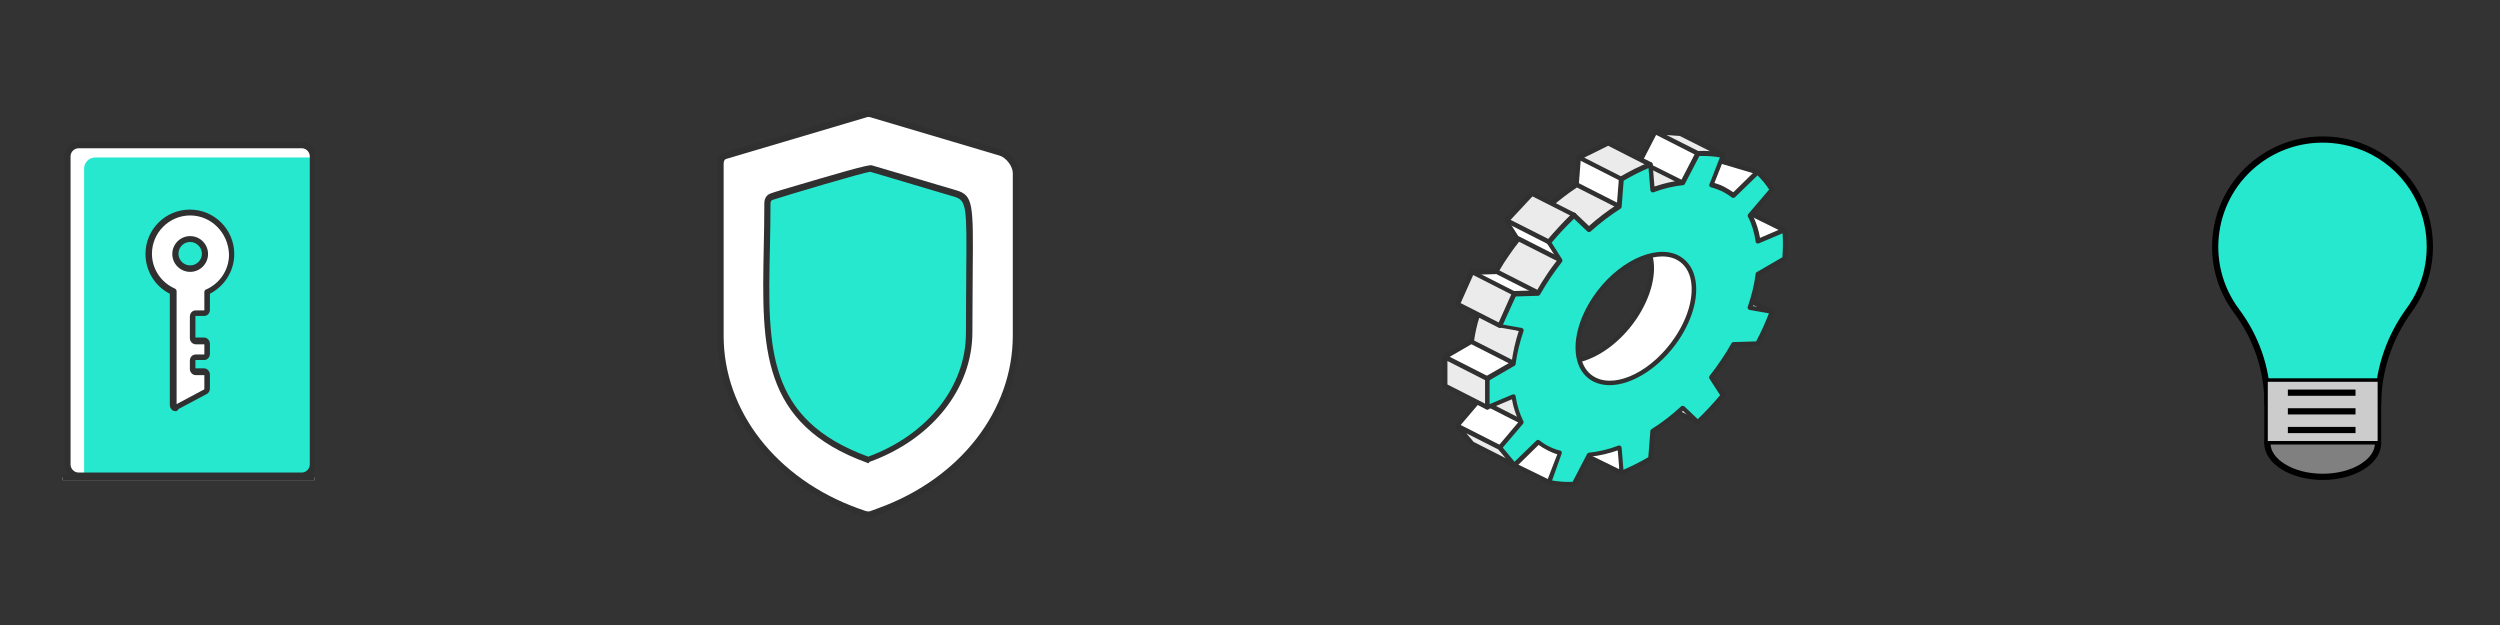<?xml version="1.0" encoding="UTF-8"?> <svg xmlns="http://www.w3.org/2000/svg" xmlns:xlink="http://www.w3.org/1999/xlink" width="1200" zoomAndPan="magnify" viewBox="0 0 900 225" height="300" preserveAspectRatio="xMidYMid meet" version="1.0"><rect x="0" y="0" width="900" height="225" fill="#333333" stroke="none"/><defs><clipPath id="a55dcc255e"><path d="M 22.5 171 L 113.25 171 L 113.25 172.859 L 22.5 172.859 Z M 22.5 171 " clip-rule="nonzero"></path></clipPath><clipPath id="c5d61751c8"><path d="M 22.5 170 L 113.25 170 L 113.25 172.859 L 22.5 172.859 Z M 22.5 170 " clip-rule="nonzero"></path></clipPath><clipPath id="70328df7c7"><path d="M 23 51 L 113.25 51 L 113.25 172.859 L 23 172.859 Z M 23 51 " clip-rule="nonzero"></path></clipPath><clipPath id="eb907de998"><path d="M 815 146 L 858 146 L 858 172.859 L 815 172.859 Z M 815 146 " clip-rule="nonzero"></path></clipPath><clipPath id="e0126903da"><path d="M 796 49.109 L 876 49.109 L 876 146 L 796 146 Z M 796 49.109 " clip-rule="nonzero"></path></clipPath></defs><g clip-path="url(#a55dcc255e)"><path fill="#ebebeb" d="M -250.484 217.395 L -250.484 176.664 L -258.027 176.664 L -258.027 171.781 L 131.273 171.781 C 144.48 171.781 155.133 180.883 155.133 192.203 L 155.133 201.855 C 155.133 213.176 144.48 222.277 131.273 222.277 L -258.141 222.277 L -258.141 217.395 Z M -250.484 217.395 " fill-opacity="1" fill-rule="nonzero"></path></g><g clip-path="url(#c5d61751c8)"><path fill="#303030" d="M 131.273 223.387 L -258.141 223.387 C -258.805 223.387 -259.25 222.941 -259.25 222.277 L -259.25 217.395 C -259.25 216.727 -258.805 216.281 -258.141 216.281 L -251.703 216.281 L -251.703 177.773 L -258.141 177.773 C -258.805 177.773 -259.25 177.332 -259.25 176.664 L -259.25 171.781 C -259.25 171.117 -258.805 170.672 -258.141 170.672 L 131.164 170.672 C 144.926 170.672 156.133 180.328 156.133 192.203 L 156.133 201.855 C 156.246 213.73 145.035 223.387 131.273 223.387 Z M -257.031 221.168 L 131.164 221.168 C 143.703 221.168 153.914 212.512 153.914 201.855 L 153.914 192.203 C 153.914 181.547 143.703 172.891 131.164 172.891 L -257.031 172.891 L -257.031 175.555 L -250.594 175.555 C -249.93 175.555 -249.484 176 -249.484 176.664 L -249.484 217.395 C -249.484 218.059 -249.93 218.504 -250.594 218.504 L -257.031 218.504 Z M -257.031 221.168 " fill-opacity="1" fill-rule="nonzero"></path></g><path fill="#ffffff" d="M 112.52 56.254 L 112.52 167.23 C 112.52 169.453 110.746 171.227 108.523 171.227 L 28.18 171.227 C 25.957 171.227 24.184 169.453 24.184 167.23 L 24.184 56.367 C 24.184 54.148 25.957 52.371 28.18 52.371 L 108.523 52.371 C 110.742 52.262 112.52 54.035 112.52 56.254 Z M 112.52 56.254 " fill-opacity="1" fill-rule="nonzero"></path><path fill="#25e8ce" d="M 112.52 56.699 L 112.52 167.121 C 112.52 169.34 110.746 171.117 108.523 171.117 L 30.285 171.117 L 30.285 60.695 C 30.285 58.477 32.062 56.699 34.281 56.699 Z M 112.52 56.699 " fill-opacity="1" fill-rule="nonzero"></path><g clip-path="url(#70328df7c7)"><path fill="#303030" d="M 108.637 172.227 L 28.289 172.227 C 25.516 172.227 23.184 169.895 23.184 167.121 L 23.184 56.145 C 23.184 53.371 25.516 51.039 28.289 51.039 L 108.637 51.039 C 111.41 51.039 113.742 53.371 113.742 56.145 L 113.742 167.121 C 113.629 169.895 111.41 172.227 108.637 172.227 Z M 28.289 53.371 C 26.734 53.371 25.402 54.703 25.402 56.254 L 25.402 167.23 C 25.402 168.785 26.734 170.117 28.289 170.117 L 108.637 170.117 C 110.188 170.117 111.52 168.785 111.52 167.23 L 111.52 56.254 C 111.52 54.703 110.188 53.371 108.637 53.371 Z M 28.289 53.371 " fill-opacity="1" fill-rule="nonzero"></path></g><path fill="#ffffff" d="M 83.332 91.434 C 83.332 83.223 76.676 76.562 68.461 76.562 C 60.25 76.562 53.59 83.223 53.59 91.434 C 53.59 97.539 57.254 102.754 62.359 104.973 L 62.359 145.703 C 62.359 146.59 63.023 147.145 63.691 146.812 L 73.898 141.375 C 74.234 141.152 74.453 140.82 74.453 140.266 L 74.453 135.27 C 74.453 134.605 74.012 134.16 73.457 134.16 L 70.238 134.16 C 69.684 134.16 69.238 133.605 69.238 133.051 L 69.238 130.055 C 69.238 129.391 69.684 128.945 70.238 128.945 L 73.457 128.945 C 74.012 128.945 74.453 128.391 74.453 127.836 L 74.453 124.172 C 74.453 123.508 74.012 123.062 73.457 123.062 L 70.238 123.062 C 69.684 123.062 69.238 122.508 69.238 121.953 L 69.238 114.184 C 69.238 113.52 69.684 113.074 70.238 113.074 L 73.457 113.074 C 74.012 113.074 74.453 112.52 74.453 111.965 L 74.453 105.418 C 79.672 102.645 83.332 97.43 83.332 91.434 Z M 68.461 85.996 C 71.457 85.996 73.789 88.438 73.789 91.324 C 73.789 94.32 71.348 96.652 68.461 96.652 C 65.465 96.652 63.137 94.211 63.137 91.324 C 63.023 88.438 65.465 85.996 68.461 85.996 Z M 68.461 85.996 " fill-opacity="1" fill-rule="nonzero"></path><path fill="#303030" d="M 63.246 148.031 C 62.914 148.031 62.582 147.922 62.246 147.812 C 61.582 147.367 61.137 146.699 61.137 145.812 L 61.137 105.75 C 55.812 103.086 52.371 97.539 52.371 91.434 C 52.371 82.559 59.586 75.453 68.352 75.453 C 77.23 75.453 84.332 82.668 84.332 91.434 C 84.332 97.539 80.891 102.977 75.566 105.75 L 75.566 111.523 C 75.566 112.742 74.676 113.742 73.457 113.742 L 70.348 113.742 L 70.348 121.508 L 73.457 121.508 C 74.566 121.508 75.566 122.508 75.566 123.73 L 75.566 127.391 C 75.566 128.613 74.676 129.609 73.457 129.609 L 70.348 129.609 L 70.348 132.605 L 73.457 132.605 C 74.566 132.605 75.566 133.605 75.566 134.828 L 75.566 139.82 C 75.566 140.707 75.121 141.484 74.453 141.816 L 64.246 147.258 C 63.914 147.922 63.578 148.031 63.246 148.031 Z M 68.461 77.562 C 60.914 77.562 54.703 83.777 54.703 91.324 C 54.703 96.762 57.918 101.645 62.914 103.863 C 63.355 104.086 63.578 104.418 63.578 104.863 L 63.578 145.48 L 73.566 140.152 L 73.566 135.047 L 70.461 135.047 C 69.352 135.047 68.352 134.051 68.352 132.828 L 68.352 129.832 C 68.352 128.613 69.238 127.613 70.461 127.613 L 73.566 127.613 L 73.566 123.949 L 70.461 123.949 C 69.352 123.949 68.352 122.953 68.352 121.73 L 68.352 113.965 C 68.352 112.742 69.238 111.742 70.461 111.742 L 73.566 111.742 L 73.566 105.195 C 73.566 104.754 73.789 104.309 74.234 104.199 C 79.227 101.977 82.445 97.094 82.445 91.656 C 82.223 83.777 76.008 77.562 68.461 77.562 Z M 70.461 113.742 Z M 68.461 97.871 C 64.91 97.871 62.027 94.988 62.027 91.434 C 62.027 87.883 64.91 85 68.461 85 C 72.012 85 74.898 87.883 74.898 91.434 C 74.898 94.988 72.012 97.871 68.461 97.871 Z M 68.461 87.105 C 66.133 87.105 64.246 88.992 64.246 91.324 C 64.246 93.656 66.133 95.543 68.461 95.543 C 70.793 95.543 72.68 93.656 72.68 91.324 C 72.68 89.105 70.793 87.105 68.461 87.105 Z M 68.461 87.105 " fill-opacity="1" fill-rule="nonzero"></path><path fill="#ffffff" d="M 316.555 184.043 C 346.406 173.277 365.715 148.418 365.715 120.785 L 365.715 62.301 C 365.715 59.305 362.941 55.754 360.055 54.867 L 313.668 41.215 C 312.891 40.996 312.227 40.996 311.672 41.105 L 261.176 56.086 C 260.066 56.422 259.402 57.418 259.402 58.863 L 259.402 120.785 C 259.402 148.418 278.711 173.168 308.562 184.043 L 311.227 185.043 C 312.113 185.375 313.004 185.375 313.668 185.152 Z M 316.555 184.043 " fill-opacity="1" fill-rule="nonzero"></path><path fill="#303030" d="M 312.668 186.375 C 312.113 186.375 311.449 186.262 310.781 186.039 L 308.117 185.043 C 277.824 174.055 258.18 148.863 258.18 120.785 L 258.18 58.863 C 258.18 56.977 259.18 55.531 260.73 54.977 L 311.227 39.996 C 312.004 39.773 312.891 39.773 313.891 40.105 L 360.391 53.867 C 363.719 54.867 366.824 58.863 366.824 62.301 L 366.824 120.785 C 366.824 148.863 347.184 174.055 316.887 185.043 L 316.555 184.043 L 316.887 185.043 L 313.891 186.152 C 313.559 186.375 313.113 186.375 312.668 186.375 Z M 312.559 42.105 C 312.336 42.105 312.227 42.105 312.004 42.215 L 261.508 57.195 C 260.621 57.418 260.512 58.418 260.512 58.973 L 260.512 120.898 C 260.512 147.977 279.488 172.391 309.008 183.043 L 311.559 183.934 C 312.227 184.152 312.781 184.152 313.223 184.043 L 316.219 182.934 C 345.629 172.281 364.605 147.863 364.605 120.785 L 364.605 62.301 C 364.605 59.859 362.164 56.641 359.723 55.977 L 313.336 42.215 C 313.004 42.105 312.781 42.105 312.559 42.105 Z M 312.559 42.105 " fill-opacity="1" fill-rule="nonzero"></path><path fill="#25e8ce" d="M 312.559 165.621 C 333.09 158.184 348.848 140.984 348.848 119.898 C 348.848 75.73 350.512 71.848 343.852 69.848 L 313.445 60.859 C 311.891 60.414 277.488 70.957 277.711 70.848 C 276.711 71.18 276.156 72.066 276.156 73.289 C 276.27 117.457 269.168 149.863 312.559 165.621 Z M 312.559 165.621 " fill-opacity="1" fill-rule="nonzero"></path><path fill="#303030" d="M 312.559 166.73 C 312.445 166.73 312.336 166.73 312.227 166.621 C 273.605 152.637 274.27 124.891 274.938 89.602 C 275.047 84.273 275.16 78.836 275.16 73.18 C 275.16 71.402 276.047 70.07 277.488 69.625 C 278.598 69.184 282.262 68.074 294.801 64.41 C 312.559 59.195 313.336 59.418 313.891 59.527 L 344.297 68.516 C 350.402 70.293 350.402 73.512 350.18 97.812 C 350.18 103.586 350.066 110.91 350.066 119.566 C 350.066 139.875 335.531 158.184 313.004 166.285 C 312.781 166.73 312.668 166.73 312.559 166.73 Z M 278.156 71.957 C 277.488 72.18 277.379 72.844 277.379 73.289 C 277.379 78.949 277.27 84.387 277.156 89.715 C 276.379 125.227 275.824 150.973 312.559 164.398 C 333.977 156.52 347.738 139.098 347.738 119.898 C 347.738 111.133 347.848 103.918 347.848 98.035 C 348.07 74.398 347.961 72.18 343.633 70.848 L 313.336 61.859 C 310.672 62.082 282.926 70.402 278.156 71.957 Z M 278.156 71.957 " fill-opacity="1" fill-rule="nonzero"></path><path fill="#ffffff" d="M 529.773 134.887 C 530.266 138.25 531.25 141.371 532.648 144.16 L 524.766 153.52 C 526.164 155.898 527.969 158.031 530.02 159.84 L 542.496 165.91 C 545.371 166.488 539.051 162.383 542.168 162.219 L 550.871 151.875 C 554.316 151.547 554.727 150.48 558.422 149.086 L 559.16 158.195 L 583.703 170.262 L 586.574 139.973 L 611.117 152.039 L 615.879 128.402 L 637.875 112.312 L 613.332 100.246 L 615.059 89 L 632.621 91.629 L 642.391 82.926 L 624.824 74.309 L 625.645 74.309 L 632.621 62.078 L 613.332 56.332 C 611.938 53.953 619.488 56.168 617.438 54.363 L 604.961 48.289 L 595.934 47.633 L 590.516 58.141 C 587.066 58.469 583.375 59.371 579.68 60.684 L 578.941 51.574 L 568.516 56.742 L 567.777 66.594 C 564.086 68.891 560.473 71.684 556.941 74.883 L 551.527 69.793 C 548.406 72.75 545.371 76.031 542.496 79.48 L 546.602 85.965 C 545.125 87.852 543.727 89.742 542.414 91.711 C 541.102 93.762 539.871 95.73 538.723 97.703 L 530.102 97.949 C 528.051 101.805 526.328 105.664 524.848 109.523 L 532.73 110.918 C 531.332 115.102 530.348 119.207 529.855 123.066 L 520.254 128.566 C 519.926 132.176 519.926 135.625 520.254 138.906 Z M 564.332 97.867 C 572.457 85.719 588.461 84.98 588.461 84.98 C 596.59 89 596.59 102.051 588.461 114.199 C 580.336 126.348 567.039 132.996 558.914 128.977 C 558.914 129.059 556.203 110.016 564.332 97.867 Z M 564.332 97.867 " fill-opacity="1" fill-rule="nonzero"></path><path fill="#303030" d="M 583.703 171.082 C 583.539 171.082 583.457 171.082 583.375 171 L 558.832 158.934 C 558.586 158.77 558.422 158.523 558.34 158.277 L 557.684 150.316 C 556.859 150.645 556.203 150.973 555.711 151.301 C 554.398 151.957 553.414 152.449 551.363 152.695 L 542.742 162.711 C 542.578 162.875 542.414 162.957 542.168 162.957 C 542.414 163.285 542.742 163.695 542.988 163.941 C 543.727 164.762 544.301 165.5 543.891 166.16 C 543.48 166.816 542.578 166.652 542.25 166.57 L 542.086 166.488 L 529.609 160.414 L 529.445 160.332 C 527.395 158.523 525.59 156.309 524.027 153.848 C 523.863 153.52 523.863 153.188 524.109 152.859 L 531.66 143.914 C 530.512 141.535 529.609 138.824 529.117 135.953 L 520.5 139.562 C 520.254 139.645 520.008 139.645 519.762 139.48 C 519.516 139.316 519.352 139.152 519.352 138.824 C 519.023 135.461 519.023 131.93 519.352 128.32 C 519.352 128.074 519.516 127.824 519.762 127.66 L 529.035 122.328 C 529.527 118.797 530.348 115.02 531.578 111.328 L 524.602 110.098 C 524.355 110.016 524.191 109.934 524.027 109.688 C 523.945 109.441 523.863 109.195 523.945 109.031 C 525.426 105.172 527.148 101.23 529.199 97.375 C 529.363 97.129 529.609 96.965 529.938 96.965 L 538.148 96.719 C 539.297 94.664 540.445 92.859 541.676 91.055 C 542.824 89.246 544.137 87.523 545.535 85.719 L 541.676 79.727 C 541.512 79.398 541.512 79.07 541.758 78.742 C 544.633 75.293 547.668 72.012 550.871 68.973 C 551.199 68.645 551.691 68.645 552.02 68.973 L 556.859 73.57 C 560.062 70.699 563.426 68.152 566.875 65.938 L 567.613 56.496 C 567.613 56.168 567.777 55.922 568.105 55.84 L 578.531 50.668 C 578.777 50.586 579.023 50.586 579.27 50.668 C 579.516 50.832 579.68 51.078 579.68 51.328 L 580.336 59.371 C 583.621 58.223 586.82 57.48 589.941 57.152 L 595.191 46.977 C 595.355 46.648 595.688 46.484 596.016 46.566 L 605.043 47.223 C 605.125 47.223 605.289 47.223 605.371 47.305 L 617.848 53.379 L 618.012 53.461 C 618.586 53.953 618.75 54.445 618.586 54.938 C 618.258 55.758 617.273 55.676 615.961 55.676 C 615.715 55.676 615.305 55.676 614.977 55.676 L 632.867 61.012 C 633.113 61.094 633.277 61.258 633.359 61.504 C 633.441 61.75 633.441 61.996 633.277 62.242 L 626.547 73.98 L 642.719 81.941 C 642.965 82.023 643.129 82.27 643.129 82.598 C 643.129 82.844 643.047 83.172 642.883 83.34 L 633.113 92.121 C 632.949 92.285 632.703 92.367 632.457 92.285 L 615.715 89.742 L 614.152 99.59 L 638.121 111.41 C 638.367 111.574 638.531 111.82 638.613 112.066 C 638.613 112.312 638.531 112.641 638.285 112.805 L 616.617 128.73 L 611.938 152.039 C 611.855 152.285 611.691 152.531 611.527 152.613 C 611.281 152.695 611.035 152.695 610.789 152.613 L 587.312 141.043 L 584.523 170.18 C 584.523 170.426 584.359 170.672 584.113 170.836 C 583.949 171 583.785 171.082 583.703 171.082 Z M 559.898 157.621 L 582.965 168.949 L 585.754 139.809 C 585.754 139.562 585.918 139.316 586.164 139.152 C 586.41 138.988 586.656 138.988 586.902 139.152 L 610.461 150.727 L 614.977 128.156 C 614.977 127.992 615.141 127.742 615.305 127.66 L 636.152 112.312 L 612.84 100.82 C 612.512 100.656 612.348 100.328 612.43 99.918 L 614.152 88.672 C 614.234 88.262 614.648 87.934 615.059 88.016 L 632.211 90.645 L 640.75 83.008 L 624.25 74.883 C 623.922 74.719 623.758 74.309 623.84 73.98 C 623.922 73.57 624.25 73.324 624.66 73.324 L 625.07 73.324 L 631.309 62.406 L 613.004 56.988 C 612.84 56.906 612.676 56.824 612.512 56.66 C 612.102 55.922 612.184 55.43 612.348 55.102 C 612.84 54.281 613.988 54.199 615.305 54.281 L 604.633 49.027 L 596.262 48.453 L 591.09 58.469 C 590.926 58.715 590.68 58.879 590.434 58.879 C 587.066 59.207 583.539 60.027 579.844 61.422 C 579.598 61.504 579.352 61.504 579.105 61.34 C 578.859 61.176 578.777 60.93 578.695 60.684 L 578.039 52.805 L 569.09 57.234 L 568.352 66.676 C 568.352 66.922 568.188 67.168 567.941 67.332 C 564.25 69.711 560.637 72.422 557.191 75.539 C 556.859 75.867 556.367 75.785 556.039 75.539 L 551.199 70.945 C 548.406 73.652 545.699 76.523 543.152 79.562 L 546.93 85.555 C 547.094 85.883 547.094 86.211 546.848 86.539 C 545.289 88.508 543.973 90.398 542.66 92.285 C 541.43 94.172 540.199 96.145 538.969 98.277 C 538.805 98.523 538.559 98.688 538.312 98.688 L 530.102 98.934 C 528.297 102.297 526.82 105.664 525.508 109.031 L 532.402 110.262 C 532.648 110.344 532.812 110.426 532.977 110.672 C 533.059 110.918 533.141 111.164 533.059 111.328 C 531.664 115.434 530.676 119.453 530.184 123.312 C 530.184 123.559 530.02 123.805 529.773 123.887 L 520.582 129.223 C 520.336 132.176 520.336 135.051 520.5 137.84 L 529.035 134.227 C 529.281 134.145 529.527 134.145 529.773 134.227 C 530.02 134.395 530.184 134.559 530.184 134.805 C 530.676 138.168 531.664 141.207 532.977 143.832 C 533.141 144.16 533.059 144.488 532.895 144.734 L 525.344 153.602 C 526.656 155.734 528.215 157.621 530.02 159.18 L 540.691 164.434 C 540.117 163.695 539.789 163.039 540.035 162.301 C 540.199 161.891 540.609 161.562 541.266 161.48 L 549.801 151.383 C 549.965 151.219 550.129 151.137 550.375 151.137 C 552.348 150.973 553.25 150.48 554.48 149.824 C 555.301 149.414 556.203 148.922 557.684 148.43 C 557.93 148.348 558.176 148.348 558.422 148.512 C 558.668 148.676 558.75 148.84 558.832 149.168 Z M 541.84 163.039 Z M 564.25 130.945 C 562.195 130.945 560.309 130.535 558.586 129.715 C 558.34 129.633 558.176 129.387 558.094 129.059 C 558.012 128.238 555.383 109.605 563.676 97.375 C 571.965 84.98 587.805 84.16 588.461 84.16 C 588.625 84.16 588.707 84.16 588.871 84.242 C 591.828 85.719 593.961 88.344 594.863 91.875 C 596.59 98.277 594.453 106.812 589.203 114.691 C 582.469 124.707 572.375 130.945 564.25 130.945 Z M 559.652 128.484 C 567.449 131.93 579.926 125.445 587.723 113.789 C 592.73 106.32 594.781 98.277 593.223 92.285 C 592.402 89.328 590.68 87.031 588.297 85.801 C 586.41 85.965 572.375 87.359 565.07 98.277 C 557.848 109.113 559.324 125.609 559.652 128.484 Z M 559.652 128.484 " fill-opacity="1" fill-rule="nonzero"></path><path fill="#ebebeb" d="M 560.391 104.188 C 561.457 102.297 562.688 100.492 563.84 98.688 L 561.785 93.598 L 546.602 85.883 C 545.125 87.77 543.727 89.66 542.414 91.629 C 541.102 93.68 539.871 95.648 538.723 97.621 L 553.906 105.336 Z M 560.391 104.188 " fill-opacity="1" fill-rule="nonzero"></path><path fill="#303030" d="M 553.824 106.238 C 553.66 106.238 553.578 106.238 553.414 106.156 L 538.23 98.441 C 538.066 98.359 537.898 98.195 537.816 97.949 C 537.734 97.703 537.816 97.539 537.898 97.293 C 539.133 95.074 540.363 93.105 541.676 91.219 C 542.988 89.328 544.387 87.359 545.945 85.391 C 546.191 85.062 546.602 84.98 546.93 85.145 L 562.113 92.859 C 562.277 92.941 562.441 93.105 562.523 93.27 L 564.578 98.359 C 564.66 98.605 564.66 98.934 564.496 99.098 C 563.344 100.82 562.195 102.711 561.047 104.598 C 560.965 104.762 560.719 104.926 560.473 105.008 L 553.988 106.238 Z M 539.789 97.375 L 553.988 104.598 L 559.898 103.531 C 560.883 101.805 561.949 100.246 562.934 98.688 L 561.129 94.254 L 546.848 87.031 C 545.453 88.836 544.219 90.48 543.07 92.203 C 541.922 93.844 540.855 95.484 539.789 97.375 Z M 560.391 104.188 Z M 560.391 104.188 " fill-opacity="1" fill-rule="nonzero"></path><path fill="#ffffff" d="M 578.941 51.492 L 578.859 51.574 L 578.941 51.902 Z M 578.941 51.492 " fill-opacity="1" fill-rule="nonzero"></path><path fill="#303030" d="M 578.941 52.723 C 578.613 52.723 578.285 52.559 578.203 52.23 L 578.039 51.902 C 577.875 51.492 578.039 50.996 578.449 50.832 L 578.531 50.75 C 578.777 50.668 579.023 50.668 579.27 50.832 C 579.516 50.996 579.598 51.242 579.68 51.492 L 579.68 51.82 C 579.68 52.23 579.434 52.559 579.023 52.723 Z M 579.023 51.82 L 579.188 52.23 Z M 578.941 51.492 Z M 578.941 51.492 " fill-opacity="1" fill-rule="nonzero"></path><path fill="#ebebeb" d="M 582.883 74.309 L 567.695 66.594 C 564.004 68.891 560.391 71.684 556.859 74.883 L 572.047 82.598 Z M 582.883 74.309 " fill-opacity="1" fill-rule="nonzero"></path><path fill="#303030" d="M 572.047 83.34 C 571.883 83.34 571.801 83.34 571.637 83.254 L 556.449 75.539 C 556.203 75.457 556.039 75.211 556.039 74.883 C 556.039 74.637 556.121 74.309 556.285 74.145 C 559.734 71.027 563.426 68.152 567.203 65.773 C 567.449 65.609 567.777 65.609 568.023 65.773 L 583.211 73.488 C 583.457 73.652 583.621 73.898 583.621 74.145 C 583.621 74.391 583.539 74.719 583.293 74.883 L 572.457 83.172 C 572.457 83.34 572.293 83.34 572.047 83.34 Z M 558.34 74.637 L 571.965 81.531 L 581.32 74.391 L 567.695 67.496 C 564.496 69.629 561.375 72.012 558.34 74.637 Z M 558.34 74.637 " fill-opacity="1" fill-rule="nonzero"></path><path fill="#ebebeb" d="M 547.832 151.793 L 553.906 150.152 L 544.961 142.52 L 530.02 136.199 C 530.594 139.07 531.414 141.699 532.648 143.996 Z M 547.832 151.793 " fill-opacity="1" fill-rule="nonzero"></path><path fill="#303030" d="M 547.832 152.613 C 547.668 152.613 547.586 152.613 547.422 152.531 L 532.238 144.816 C 532.074 144.734 531.992 144.652 531.91 144.488 C 530.676 142.109 529.773 139.398 529.199 136.445 C 529.117 136.117 529.281 135.871 529.527 135.625 C 529.773 135.461 530.102 135.379 530.348 135.543 L 545.289 141.863 C 545.371 141.863 545.453 141.945 545.535 142.027 L 554.48 149.578 C 554.727 149.742 554.809 150.07 554.727 150.398 C 554.645 150.727 554.398 150.973 554.152 150.973 L 548.078 152.613 Z M 533.305 143.504 L 547.996 150.973 L 552.266 149.824 L 544.633 143.34 L 531.25 137.758 C 531.746 139.809 532.402 141.781 533.305 143.504 Z M 533.305 143.504 " fill-opacity="1" fill-rule="nonzero"></path><path fill="#ebebeb" d="M 549.883 132.914 L 547.832 118.633 L 532.484 113.297 L 531.992 113.215 C 531.004 116.582 530.266 119.863 529.855 123.066 L 545.043 130.781 Z M 549.883 132.914 " fill-opacity="1" fill-rule="nonzero"></path><path fill="#303030" d="M 549.883 133.734 C 549.801 133.734 549.637 133.734 549.555 133.652 L 544.633 131.52 L 529.445 123.805 C 529.117 123.641 528.953 123.312 529.035 122.984 C 529.445 119.781 530.184 116.418 531.25 112.969 C 531.332 112.559 531.746 112.312 532.238 112.395 L 532.73 112.477 L 532.812 112.477 L 548.16 117.812 C 548.488 117.895 548.652 118.141 548.734 118.469 L 550.789 132.75 C 550.871 133.078 550.707 133.324 550.457 133.488 C 550.211 133.652 550.047 133.734 549.883 133.734 Z M 530.676 122.574 L 545.371 130.043 L 548.898 131.602 L 547.176 119.289 L 532.566 114.281 C 531.664 117.074 531.086 119.863 530.676 122.574 Z M 530.676 122.574 " fill-opacity="1" fill-rule="nonzero"></path><path fill="#ebebeb" d="M 594.863 68.316 L 605.699 65.773 L 590.352 58.059 C 587.723 58.305 585.098 58.879 582.305 59.699 L 582.551 60.191 Z M 594.863 68.316 " fill-opacity="1" fill-rule="nonzero"></path><path fill="#303030" d="M 594.863 69.137 C 594.699 69.137 594.535 69.055 594.453 68.973 L 582.141 60.848 C 581.977 60.766 581.895 60.602 581.812 60.52 L 581.566 60.027 C 581.484 59.781 581.484 59.535 581.566 59.371 C 581.648 59.125 581.812 58.961 582.059 58.961 C 584.852 58.141 587.641 57.562 590.188 57.234 C 590.352 57.234 590.516 57.234 590.598 57.316 L 606.027 65.035 C 606.355 65.199 606.52 65.527 606.438 65.855 C 606.438 66.184 606.109 66.512 605.781 66.594 L 594.945 69.137 Z M 583.867 60.109 L 595.027 67.414 L 603.32 65.445 L 590.188 58.879 C 588.133 59.125 586 59.535 583.867 60.109 Z M 583.867 60.109 " fill-opacity="1" fill-rule="nonzero"></path><path fill="#ebebeb" d="M 566.629 77.43 L 551.445 69.711 L 542.414 79.398 L 557.602 87.113 Z M 566.629 77.43 " fill-opacity="1" fill-rule="nonzero"></path><path fill="#303030" d="M 557.602 87.934 C 557.438 87.934 557.355 87.934 557.191 87.852 L 542.004 80.137 C 541.758 80.055 541.594 79.809 541.594 79.562 C 541.512 79.316 541.594 79.07 541.84 78.824 L 550.871 69.137 C 551.117 68.891 551.527 68.809 551.855 68.973 L 567.039 76.688 C 567.285 76.77 567.449 77.02 567.449 77.266 C 567.531 77.512 567.449 77.758 567.203 78.004 L 558.176 87.688 C 558.094 87.852 557.848 87.934 557.602 87.934 Z M 543.809 79.152 L 557.438 86.047 L 565.316 77.594 L 551.691 70.699 Z M 543.809 79.152 " fill-opacity="1" fill-rule="nonzero"></path><path fill="#ebebeb" d="M 594.125 59.207 L 578.941 51.492 L 568.516 56.742 L 583.703 64.379 Z M 594.125 59.207 " fill-opacity="1" fill-rule="nonzero"></path><path fill="#303030" d="M 583.703 65.199 C 583.539 65.199 583.457 65.199 583.293 65.117 L 568.105 57.398 C 567.859 57.234 567.695 56.988 567.695 56.66 C 567.695 56.332 567.859 56.086 568.188 55.922 L 578.613 50.75 C 578.859 50.668 579.105 50.668 579.352 50.75 L 594.535 58.469 C 594.781 58.633 594.945 58.879 594.945 59.207 C 594.945 59.535 594.781 59.781 594.453 59.945 L 584.031 65.117 C 583.949 65.199 583.785 65.199 583.703 65.199 Z M 570.324 56.742 L 583.703 63.555 L 592.32 59.289 L 578.941 52.477 Z M 570.324 56.742 " fill-opacity="1" fill-rule="nonzero"></path><path fill="#ebebeb" d="M 620.145 55.84 L 604.961 48.125 L 595.934 47.469 L 611.117 55.184 Z M 620.145 55.84 " fill-opacity="1" fill-rule="nonzero"></path><path fill="#303030" d="M 620.145 56.66 L 611.035 56.004 C 610.953 56.004 610.789 56.004 610.707 55.922 L 595.523 48.207 C 595.191 48.043 595.027 47.633 595.109 47.223 C 595.191 46.812 595.605 46.566 595.934 46.648 L 604.961 47.305 C 605.043 47.305 605.207 47.305 605.289 47.387 L 620.473 55.102 C 620.805 55.266 620.969 55.676 620.887 56.086 C 620.801 56.414 620.473 56.66 620.145 56.66 Z M 611.363 54.363 L 616.125 54.691 L 604.715 48.945 L 599.953 48.617 Z M 611.363 54.363 " fill-opacity="1" fill-rule="nonzero"></path><path fill="#ffffff" d="M 566.629 165.008 L 549.555 155.488 L 545.207 167.473 L 557.684 173.547 Z M 566.629 165.008 " fill-opacity="1" fill-rule="nonzero"></path><path fill="#303030" d="M 557.684 174.367 C 557.602 174.367 557.438 174.367 557.355 174.285 L 544.879 168.211 C 544.469 168.047 544.301 167.555 544.469 167.227 L 548.816 155.242 C 548.898 154.996 549.062 154.832 549.309 154.75 C 549.555 154.668 549.801 154.668 549.965 154.832 L 567.039 164.352 C 567.285 164.516 567.449 164.68 567.449 164.926 C 567.449 165.172 567.367 165.418 567.203 165.582 L 558.176 174.203 C 558.094 174.285 557.848 174.367 557.684 174.367 Z M 546.191 167.062 L 557.438 172.562 L 565.234 165.172 L 549.965 156.637 Z M 546.191 167.062 " fill-opacity="1" fill-rule="nonzero"></path><path fill="#25e8ce" d="M 544.961 142.602 C 545.453 145.965 546.438 149.086 547.832 151.875 L 539.953 161.234 C 541.348 163.613 543.152 165.746 545.207 167.555 L 553.824 159.098 C 554.973 160.004 556.203 160.742 557.52 161.398 C 558.832 162.055 560.227 162.547 561.703 162.957 L 557.602 173.629 C 560.473 174.203 563.512 174.449 566.629 174.285 L 572.047 163.777 C 575.492 163.449 579.188 162.547 582.883 161.234 L 583.621 170.344 C 587.066 168.949 590.598 167.227 594.043 165.09 L 594.781 155.242 C 598.477 152.941 602.09 150.152 605.617 146.949 L 611.035 152.039 C 614.152 149.086 617.191 145.801 620.062 142.355 L 615.961 135.871 C 617.438 133.98 618.832 132.094 620.145 130.125 C 621.461 128.156 622.691 126.102 623.84 124.133 L 632.457 123.887 C 634.512 120.027 636.234 116.172 637.711 112.312 L 629.75 110.918 C 631.227 106.73 632.129 102.629 632.621 98.77 L 642.227 93.188 C 642.555 89.578 642.555 86.129 642.227 82.844 L 632.621 86.867 C 632.129 83.504 631.145 80.301 629.75 77.594 L 637.629 68.234 C 636.234 65.855 634.43 63.719 632.375 61.914 L 623.676 70.367 C 622.527 69.465 621.297 68.727 619.98 68.07 C 618.668 67.414 617.191 66.922 615.797 66.512 L 619.98 55.84 C 617.109 55.266 614.07 55.02 610.953 55.184 L 605.535 65.691 C 602.09 66.02 598.395 66.922 594.699 68.234 L 593.961 59.125 C 590.516 60.52 586.984 62.242 583.539 64.297 L 582.801 74.145 C 579.105 76.441 575.492 79.234 571.965 82.434 L 566.547 77.348 C 563.426 80.301 560.391 83.586 557.52 87.031 L 561.621 93.516 C 560.145 95.402 558.75 97.293 557.438 99.262 C 556.121 101.312 554.891 103.285 553.742 105.254 L 545.125 105.5 C 543.07 109.359 541.348 113.215 539.871 117.074 L 547.75 118.469 C 546.355 122.656 545.371 126.758 544.879 130.617 L 535.273 136.117 C 534.945 139.727 534.945 143.176 535.273 146.457 Z M 574.098 107.469 C 582.223 95.32 595.523 88.672 603.648 92.695 C 611.773 96.719 611.773 109.77 603.648 121.918 C 595.523 134.062 582.223 140.715 574.098 136.691 C 565.973 132.75 565.973 119.617 574.098 107.469 Z M 574.098 107.469 " fill-opacity="1" fill-rule="nonzero"></path><path fill="#303030" d="M 564.742 175.105 C 562.195 175.105 559.734 174.859 557.52 174.367 C 557.273 174.285 557.109 174.203 556.941 173.957 C 556.859 173.711 556.777 173.465 556.859 173.301 L 560.637 163.531 C 559.406 163.203 558.258 162.711 557.191 162.137 C 556.039 161.562 554.891 160.906 553.906 160.168 L 545.781 168.129 C 545.453 168.457 544.961 168.457 544.633 168.129 C 542.578 166.324 540.773 164.105 539.215 161.645 C 539.051 161.316 539.051 160.988 539.297 160.66 L 546.848 151.711 C 545.699 149.332 544.797 146.621 544.301 143.75 L 535.684 147.363 C 535.438 147.445 535.191 147.445 534.945 147.281 C 534.699 147.117 534.535 146.953 534.535 146.621 C 534.207 143.258 534.207 139.727 534.535 136.117 C 534.535 135.871 534.699 135.625 534.945 135.461 L 544.219 130.125 C 544.715 126.594 545.535 122.902 546.766 119.125 L 539.789 117.895 C 539.543 117.812 539.379 117.73 539.215 117.484 C 539.051 117.238 539.051 116.992 539.133 116.828 C 540.609 112.969 542.332 109.031 544.387 105.172 C 544.551 104.926 544.797 104.762 545.125 104.762 L 553.332 104.516 C 554.48 102.465 555.629 100.656 556.859 98.852 C 558.012 97.047 559.324 95.32 560.719 93.516 L 556.859 87.523 C 556.695 87.195 556.695 86.867 556.941 86.539 C 559.816 83.09 562.852 79.809 566.055 76.773 C 566.383 76.441 566.875 76.441 567.203 76.773 L 572.047 81.367 C 575.246 78.496 578.613 75.949 582.059 73.734 L 582.801 64.297 C 582.801 64.051 582.965 63.801 583.211 63.637 C 586.738 61.586 590.27 59.781 593.797 58.387 C 594.043 58.305 594.289 58.305 594.535 58.469 C 594.781 58.633 594.863 58.879 594.945 59.125 L 595.605 67.168 C 598.887 66.02 602.09 65.281 605.207 64.953 L 610.461 54.773 C 610.625 54.527 610.871 54.363 611.117 54.363 C 614.398 54.199 617.52 54.445 620.391 55.02 C 620.637 55.102 620.801 55.184 620.969 55.43 C 621.051 55.676 621.133 55.922 621.051 56.086 L 617.191 65.855 C 618.504 66.266 619.652 66.676 620.719 67.25 C 621.789 67.824 622.938 68.48 624.004 69.219 L 632.129 61.258 C 632.457 60.93 632.949 60.93 633.277 61.258 C 635.332 63.062 637.137 65.281 638.695 67.742 C 638.859 68.07 638.859 68.398 638.613 68.727 L 631.062 77.676 C 632.211 80.055 633.113 82.762 633.605 85.637 L 642.227 81.941 C 642.473 81.859 642.719 81.859 642.965 82.023 C 643.211 82.188 643.375 82.352 643.375 82.68 C 643.703 86.047 643.703 89.578 643.375 93.188 C 643.375 93.434 643.211 93.68 642.965 93.844 L 633.691 99.18 C 633.195 102.793 632.375 106.484 631.145 110.18 L 638.121 111.41 C 638.367 111.492 638.531 111.574 638.695 111.82 C 638.777 112.066 638.859 112.312 638.777 112.477 C 637.301 116.336 635.578 120.273 633.523 124.133 C 633.359 124.379 633.113 124.543 632.785 124.543 L 624.578 124.789 C 623.512 126.676 622.281 128.648 621.051 130.453 C 619.816 132.258 618.504 134.062 617.191 135.789 L 621.051 141.781 C 621.215 142.109 621.215 142.438 620.969 142.766 C 618.094 146.211 615.059 149.496 611.855 152.531 C 611.527 152.859 611.035 152.859 610.707 152.531 L 605.863 147.938 C 602.664 150.809 599.297 153.355 595.852 155.57 L 595.109 165.008 C 595.109 165.254 594.945 165.5 594.699 165.664 C 591.254 167.719 587.723 169.523 584.195 170.918 C 583.949 171 583.703 171 583.457 170.836 C 583.211 170.672 583.129 170.426 583.047 170.18 L 582.387 162.137 C 579.105 163.285 575.902 164.023 572.867 164.352 L 567.613 174.531 C 567.449 174.777 567.203 174.941 566.957 174.941 C 566.055 175.105 565.398 175.105 564.742 175.105 Z M 558.75 172.973 C 561.047 173.383 563.512 173.547 566.137 173.465 L 571.391 163.367 C 571.555 163.121 571.801 162.957 572.047 162.957 C 575.41 162.629 579.023 161.809 582.637 160.414 C 582.883 160.332 583.129 160.332 583.375 160.496 C 583.621 160.66 583.703 160.824 583.785 161.152 L 584.441 169.113 C 587.477 167.801 590.434 166.324 593.387 164.598 L 594.125 155.16 C 594.125 154.914 594.289 154.668 594.535 154.504 C 598.23 152.203 601.844 149.414 605.207 146.293 C 605.535 146.047 606.027 146.047 606.355 146.293 L 611.199 150.891 C 613.988 148.184 616.699 145.309 619.242 142.273 L 615.387 136.281 C 615.223 135.953 615.223 135.625 615.469 135.297 C 616.945 133.406 618.34 131.52 619.652 129.551 C 620.965 127.66 622.199 125.609 623.348 123.559 C 623.512 123.312 623.758 123.148 624.004 123.148 L 632.211 122.902 C 634.02 119.535 635.496 116.172 636.809 112.805 L 629.832 111.574 C 629.586 111.492 629.422 111.41 629.258 111.164 C 629.176 110.918 629.094 110.672 629.176 110.508 C 630.57 106.484 631.555 102.383 632.047 98.523 C 632.047 98.277 632.211 98.031 632.457 97.949 L 641.652 92.613 C 641.898 89.66 641.898 86.785 641.734 83.996 L 633.195 87.605 C 632.949 87.688 632.703 87.688 632.457 87.605 C 632.211 87.441 632.047 87.277 632.047 87.031 C 631.555 83.668 630.652 80.629 629.258 78.004 C 629.094 77.676 629.176 77.348 629.34 77.102 L 636.891 68.234 C 635.66 66.348 634.266 64.625 632.703 63.145 L 624.578 71.027 C 624.25 71.273 623.84 71.355 623.512 71.109 C 622.281 70.203 621.129 69.465 619.98 68.891 C 618.75 68.316 617.438 67.824 615.879 67.414 C 615.633 67.332 615.469 67.168 615.387 67.004 C 615.305 66.758 615.305 66.594 615.387 66.348 L 619.16 56.66 C 616.863 56.25 614.316 56.086 611.773 56.168 L 606.52 66.266 C 606.355 66.512 606.109 66.676 605.863 66.676 C 602.5 67.004 598.969 67.824 595.273 69.219 C 595.027 69.301 594.781 69.301 594.535 69.137 C 594.289 68.973 594.207 68.727 594.125 68.48 L 593.469 60.52 C 590.516 61.75 587.477 63.309 584.523 65.035 L 583.785 74.473 C 583.785 74.719 583.621 74.965 583.375 75.129 C 579.68 77.512 576.066 80.219 572.621 83.34 C 572.293 83.668 571.801 83.586 571.473 83.34 L 566.629 78.742 C 563.84 81.449 561.129 84.324 558.586 87.359 L 562.359 93.352 C 562.523 93.68 562.523 94.008 562.277 94.336 C 560.719 96.309 559.406 98.195 558.094 100.082 C 556.859 101.969 555.629 103.941 554.398 106.074 C 554.234 106.32 553.988 106.484 553.742 106.484 L 545.535 106.73 C 543.727 110.098 542.25 113.461 540.938 116.828 L 547.832 118.059 C 548.078 118.141 548.242 118.223 548.406 118.469 C 548.488 118.715 548.57 118.961 548.488 119.125 C 547.094 123.23 546.109 127.25 545.617 131.109 C 545.617 131.355 545.453 131.602 545.207 131.684 L 536.012 137.02 C 535.766 139.973 535.766 142.848 535.93 145.637 L 544.465 142.027 C 544.715 141.945 544.961 141.945 545.207 142.027 C 545.453 142.191 545.617 142.355 545.617 142.602 C 546.109 145.965 547.094 149.004 548.406 151.629 C 548.57 151.957 548.488 152.285 548.324 152.531 L 540.773 161.398 C 542.004 163.285 543.398 165.008 544.961 166.488 L 553.086 158.605 C 553.414 158.277 553.824 158.277 554.152 158.523 C 555.219 159.344 556.449 160.168 557.684 160.742 C 558.996 161.398 560.309 161.891 561.703 162.219 C 561.949 162.301 562.113 162.465 562.195 162.629 C 562.277 162.875 562.277 163.121 562.195 163.285 Z M 579.434 138.66 C 577.383 138.66 575.492 138.25 573.77 137.43 C 570.816 135.953 568.68 133.324 567.777 129.797 C 566.055 123.395 568.188 114.855 573.441 106.977 C 581.812 94.5 595.523 87.77 604.059 91.875 C 607.012 93.352 609.148 95.98 610.051 99.508 C 611.773 105.91 609.641 114.445 604.387 122.328 C 597.656 132.34 587.559 138.66 579.434 138.66 Z M 574.754 107.961 C 569.746 115.434 567.695 123.477 569.336 129.387 C 570.16 132.422 571.965 134.723 574.508 135.953 C 582.305 139.809 595.109 133.242 602.992 121.422 C 607.996 113.953 610.051 105.91 608.492 99.918 C 607.668 96.883 605.863 94.582 603.32 93.352 C 595.523 89.66 582.719 96.145 574.754 107.961 Z M 574.754 107.961 " fill-opacity="1" fill-rule="nonzero"></path><path fill="#ebebeb" d="M 545.207 105.664 L 530.02 97.949 L 524.766 109.523 L 539.953 117.238 Z M 545.207 105.664 " fill-opacity="1" fill-rule="nonzero"></path><path fill="#303030" d="M 539.953 118.059 C 539.789 118.059 539.707 118.059 539.543 117.977 L 524.355 110.262 C 523.945 110.098 523.781 109.605 523.945 109.195 L 529.199 97.621 C 529.281 97.457 529.445 97.293 529.691 97.211 C 529.938 97.129 530.102 97.129 530.348 97.293 L 545.535 105.008 C 545.945 105.172 546.109 105.664 545.945 106.074 L 540.691 117.648 C 540.609 117.812 540.445 117.977 540.199 118.059 C 540.117 117.977 540.035 118.059 539.953 118.059 Z M 525.836 109.113 L 539.543 116.09 L 544.055 105.992 L 530.348 99.016 Z M 525.836 109.113 " fill-opacity="1" fill-rule="nonzero"></path><path fill="#ebebeb" d="M 535.438 146.621 L 535.438 136.281 L 520.254 128.566 L 520.254 138.906 Z M 535.438 146.621 " fill-opacity="1" fill-rule="nonzero"></path><path fill="#303030" d="M 535.438 147.445 C 535.273 147.445 535.191 147.445 535.027 147.363 L 519.844 139.645 C 519.598 139.48 519.434 139.234 519.434 138.906 L 519.434 128.566 C 519.434 128.32 519.598 127.992 519.844 127.824 C 520.09 127.66 520.418 127.66 520.664 127.824 L 535.848 135.543 C 536.094 135.707 536.258 135.953 536.258 136.281 L 536.258 146.621 C 536.258 146.867 536.094 147.199 535.848 147.363 C 535.684 147.445 535.602 147.445 535.438 147.445 Z M 521.074 138.414 L 534.617 145.309 L 534.617 136.855 L 521.074 129.961 Z M 521.074 138.414 " fill-opacity="1" fill-rule="nonzero"></path><path fill="#ebebeb" d="M 545.207 167.473 L 539.953 161.152 L 524.766 153.438 L 530.02 159.758 Z M 545.207 167.473 " fill-opacity="1" fill-rule="nonzero"></path><path fill="#303030" d="M 545.207 168.293 C 545.043 168.293 544.961 168.293 544.797 168.211 L 529.609 160.496 C 529.527 160.414 529.445 160.414 529.363 160.25 L 524.109 153.93 C 523.863 153.602 523.863 153.188 524.109 152.859 C 524.355 152.531 524.766 152.449 525.094 152.613 L 540.281 160.332 C 540.363 160.414 540.445 160.414 540.527 160.578 L 545.781 166.898 C 546.027 167.227 546.027 167.637 545.781 167.965 C 545.699 168.211 545.453 168.293 545.207 168.293 Z M 530.512 159.098 L 542.004 164.926 L 539.379 161.809 L 527.887 155.98 Z M 530.512 159.098 " fill-opacity="1" fill-rule="nonzero"></path><path fill="#808080" d="M 836.18 171.668 C 830.766 171.668 825.703 170.363 821.902 167.977 C 818.273 165.707 816.266 162.734 816.266 159.605 C 816.266 156.48 818.273 153.508 821.902 151.234 C 825.703 148.852 830.766 147.547 836.18 147.547 C 841.59 147.547 846.652 148.852 850.453 151.234 C 854.086 153.508 856.09 156.48 856.09 159.605 C 856.09 162.734 854.086 165.707 850.453 167.977 C 846.652 170.363 841.59 171.668 836.18 171.668 Z M 836.18 171.668 " fill-opacity="1" fill-rule="nonzero"></path><g clip-path="url(#eb907de998)"><path fill="#000000" d="M 836.18 148.668 C 841.383 148.668 846.246 149.918 849.863 152.188 C 853.16 154.25 854.969 156.887 854.969 159.605 C 854.969 162.328 853.16 164.965 849.863 167.023 C 846.246 169.297 841.383 170.543 836.18 170.543 C 830.977 170.543 826.109 169.297 822.492 167.023 C 819.199 164.965 817.387 162.328 817.387 159.605 C 817.387 156.887 819.199 154.25 822.492 152.188 C 826.125 149.918 830.977 148.668 836.18 148.668 M 836.18 146.426 C 824.566 146.426 815.145 152.328 815.145 159.605 C 815.145 166.883 824.566 172.789 836.18 172.789 C 847.789 172.789 857.211 166.883 857.211 159.605 C 857.211 152.328 847.789 146.426 836.18 146.426 Z M 836.18 146.426 " fill-opacity="1" fill-rule="nonzero"></path></g><path fill="#25e8ce" d="M 816.266 144.742 C 816.211 132.965 812.367 121.633 805.148 111.957 C 792.387 94.852 795.918 70.648 813.012 57.887 C 819.688 52.922 827.777 50.23 836.109 50.23 C 838.617 50.23 841.113 50.469 843.582 50.93 C 858.715 53.766 870.66 65.418 873.859 80.465 C 876.199 91.57 873.887 102.633 867.352 111.594 C 860.184 121.422 856.301 132.867 856.105 144.742 Z M 816.266 144.742 " fill-opacity="1" fill-rule="nonzero"></path><g clip-path="url(#e0126903da)"><path fill="#000000" d="M 836.109 51.352 C 838.547 51.352 840.973 51.578 843.371 52.039 C 858.055 54.789 869.652 66.09 872.75 80.703 C 873.914 86.211 873.898 91.695 872.723 97.012 C 871.613 102.043 869.469 106.785 866.426 110.934 C 859.344 120.652 855.418 131.914 854.996 143.621 L 817.375 143.621 C 817.078 131.996 813.184 120.848 806.043 111.285 C 793.648 94.695 797.055 71.207 813.645 58.812 C 820.121 53.961 828.02 51.352 836.109 51.352 M 836.109 49.109 C 814.148 49.109 796.355 66.902 796.355 88.863 C 796.34 97.43 799.102 105.773 804.25 112.633 C 811.246 122 815.16 133.328 815.16 145.023 L 815.16 145.863 L 857.227 145.863 L 857.227 145.723 C 857.227 133.68 861.168 122 868.262 112.254 C 874.586 103.574 877.488 92.242 874.965 80.238 C 871.699 64.758 859.344 52.742 843.793 49.824 C 841.254 49.348 838.688 49.109 836.109 49.109 Z M 836.109 49.109 " fill-opacity="1" fill-rule="nonzero"></path></g><path fill="#cccccc" d="M 815.777 136.82 L 856.582 136.82 L 856.582 159.398 L 815.777 159.398 Z M 815.777 136.82 " fill-opacity="1" fill-rule="nonzero"></path><path fill="#000000" d="M 855.949 137.449 L 855.949 158.766 L 816.406 158.766 L 816.406 137.449 L 855.949 137.449 M 857.211 136.188 L 815.145 136.188 L 815.145 160.027 L 857.211 160.027 Z M 857.211 136.188 " fill-opacity="1" fill-rule="nonzero"></path><path stroke-linecap="butt" transform="matrix(0.14, 0, 0, 0.14, 780.789, 45.322)" fill="none" stroke-linejoin="miter" d="M 306.004 734.01 L 479.997 734.01 " stroke="#000000" stroke-width="16" stroke-opacity="1" stroke-miterlimit="10"></path><path stroke-linecap="butt" transform="matrix(0.14, 0, 0, 0.14, 780.789, 45.322)" fill="none" stroke-linejoin="miter" d="M 306.004 686.013 L 479.997 686.013 " stroke="#000000" stroke-width="16" stroke-opacity="1" stroke-miterlimit="10"></path><path stroke-linecap="butt" transform="matrix(0.14, 0, 0, 0.14, 780.789, 45.322)" fill="none" stroke-linejoin="miter" d="M 306.004 782.007 L 479.997 782.007 " stroke="#000000" stroke-width="16" stroke-opacity="1" stroke-miterlimit="10"></path></svg> 